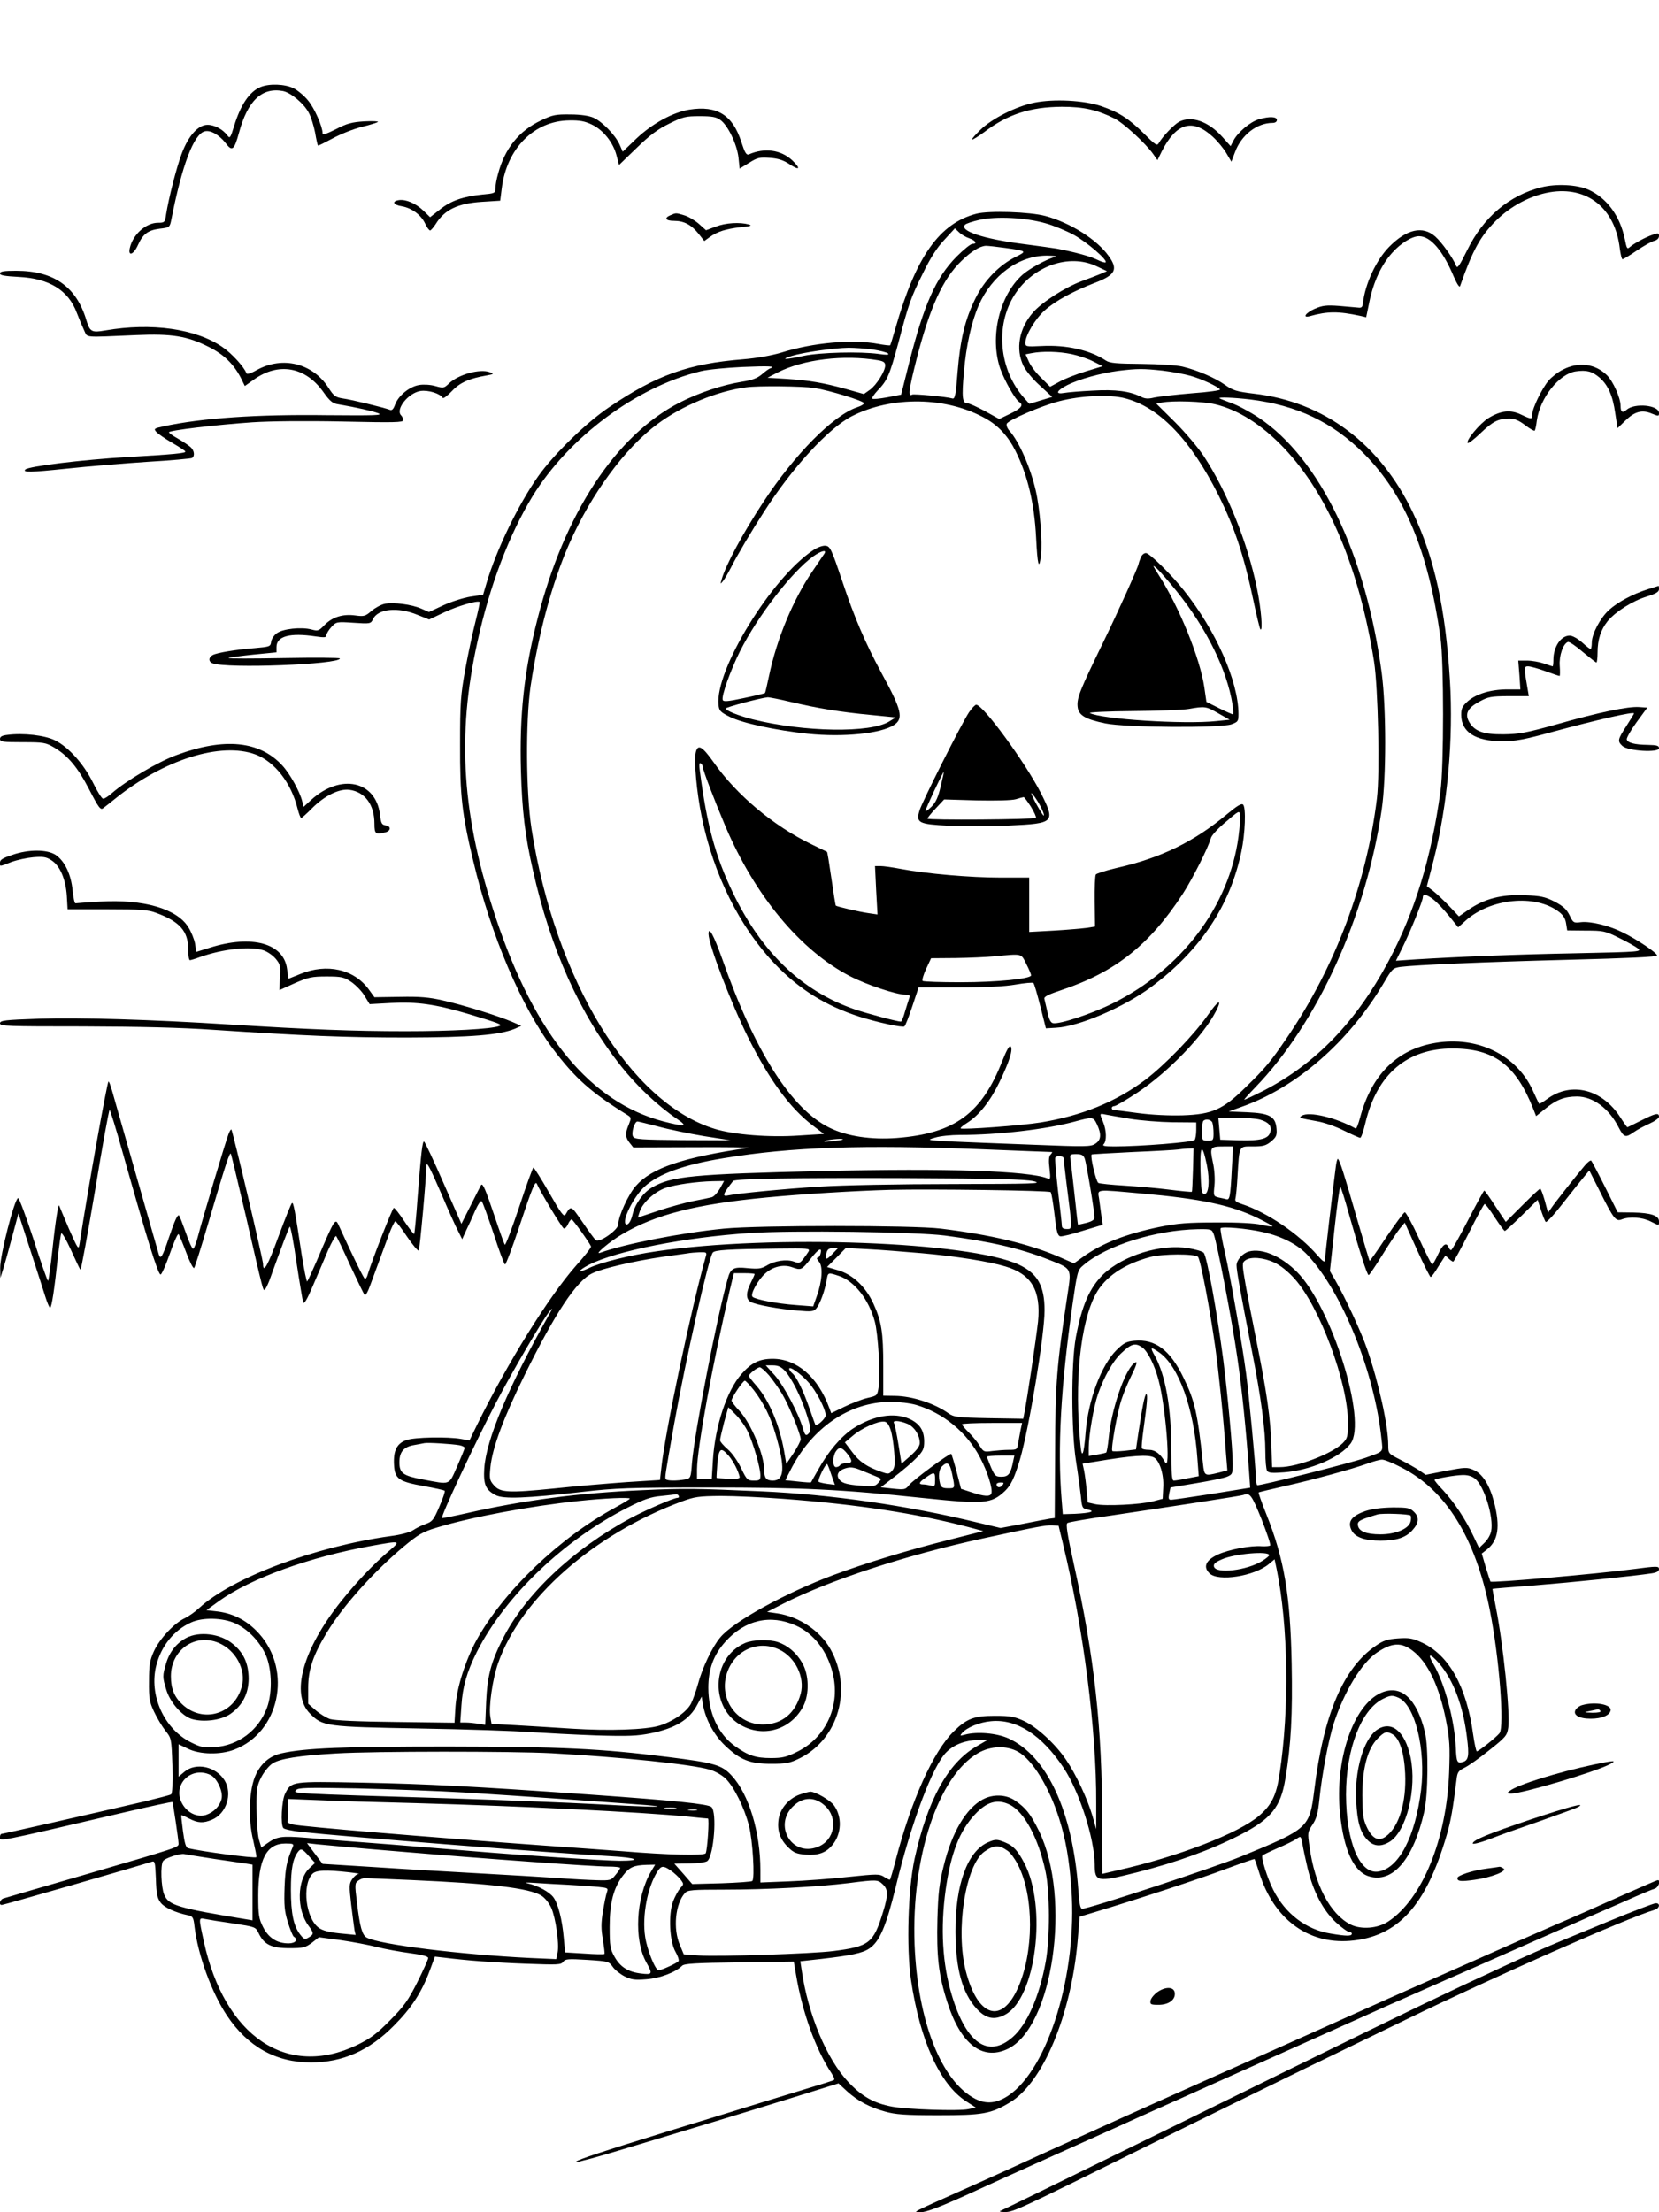 <?xml version="1.0" standalone="no"?>
<!DOCTYPE svg PUBLIC "-//W3C//DTD SVG 20010904//EN"
 "http://www.w3.org/TR/2001/REC-SVG-20010904/DTD/svg10.dtd">
<svg version="1.0" xmlns="http://www.w3.org/2000/svg"
 width="864pt" height="1152pt" viewBox="0 0 864 1152"
 preserveAspectRatio="xMidYMid meet">

<g transform="translate(0,1152) scale(0.1,-0.1)"
fill="#000000" stroke="none">
<path d="M1355 11066 c-57 -25 -102 -92 -136 -203 -19 -62 -22 -66 -35 -48
-23 31 -67 55 -103 55 -49 0 -100 -57 -135 -151 -27 -72 -67 -229 -81 -316 -6
-41 -8 -43 -42 -43 -63 0 -131 -61 -147 -132 -10 -45 20 -34 42 15 26 58 52
78 113 86 52 6 53 7 61 46 56 286 117 446 174 461 30 8 75 -18 109 -61 34 -46
45 -37 70 55 45 166 119 236 228 216 42 -8 112 -67 136 -115 11 -20 25 -66 32
-101 6 -36 13 -66 15 -68 1 -2 35 15 76 37 40 22 108 49 151 60 43 10 82 23
85 26 4 4 -28 5 -71 3 -65 -4 -91 -11 -148 -41 -50 -25 -69 -31 -69 -21 0 35
-42 130 -75 170 -20 25 -54 53 -75 64 -46 23 -129 26 -175 6z"/>
<path d="M5385 10985 c-93 -19 -218 -82 -278 -140 -27 -26 -47 -49 -44 -51 3
-3 31 15 64 39 121 92 239 130 403 131 113 0 184 -16 274 -61 49 -25 164 -131
203 -187 l21 -30 22 45 c76 150 161 174 267 76 25 -23 56 -61 70 -85 l26 -44
19 50 c33 89 114 152 196 152 13 0 22 6 22 15 0 18 -38 20 -93 4 -44 -12 -111
-68 -133 -111 l-15 -29 -44 49 c-72 80 -160 111 -224 78 -27 -15 -86 -76 -106
-111 -9 -16 -18 -10 -75 47 -79 79 -132 113 -224 145 -91 31 -249 39 -351 18z"/>
<path d="M3590 10949 c-86 -14 -192 -72 -275 -150 l-72 -69 -17 39 c-23 49
-90 118 -135 138 -23 10 -66 17 -121 17 -76 1 -92 -2 -152 -31 -115 -54 -189
-146 -224 -278 -8 -27 -14 -62 -14 -76 0 -25 -3 -26 -68 -32 -99 -10 -164 -32
-221 -78 l-51 -40 -36 35 c-39 37 -90 59 -126 54 -39 -6 -30 -25 14 -32 52 -9
100 -44 122 -90 9 -20 21 -36 26 -36 4 0 17 15 29 33 46 75 115 108 241 116
l95 6 8 63 c25 208 168 353 352 355 54 1 81 -4 118 -22 59 -28 111 -94 128
-161 l13 -49 91 88 c68 66 110 98 170 127 72 36 86 39 159 39 65 0 86 -4 108
-20 39 -28 86 -126 94 -195 l6 -58 49 30 c43 27 55 30 108 26 43 -3 71 -12
101 -32 54 -36 63 -26 16 19 -59 55 -144 67 -226 31 -13 -5 -21 9 -39 64 -45
141 -126 192 -271 169z"/>
<path d="M8028 10545 c-168 -42 -303 -156 -387 -328 -40 -81 -51 -97 -57 -82
-16 40 -74 122 -109 153 -65 58 -149 39 -240 -53 -68 -69 -126 -194 -137 -295
-2 -19 -8 -24 -23 -22 -11 1 -56 5 -101 9 -68 5 -87 2 -127 -15 -48 -21 -67
-50 -24 -38 89 25 147 26 262 1 l30 -7 17 82 c21 102 62 191 118 253 44 50
104 87 140 87 60 0 124 -74 181 -210 17 -39 30 -59 33 -50 65 186 105 259 186
340 77 77 181 132 281 149 196 33 341 -84 365 -294 4 -30 10 -55 14 -55 4 0
38 20 74 45 37 25 78 48 92 51 14 4 24 13 24 25 0 16 -4 17 -32 7 -40 -14 -97
-45 -119 -64 -15 -13 -17 -9 -27 41 -25 121 -94 215 -191 258 -59 26 -167 31
-243 12z"/>
<path d="M5085 10407 c-192 -50 -314 -222 -420 -591 -14 -50 -27 -91 -29 -94
-2 -2 -30 1 -62 7 -133 25 -339 7 -504 -45 -54 -16 -128 -29 -200 -35 -284
-23 -448 -81 -694 -247 -120 -80 -290 -245 -373 -362 -103 -146 -218 -383
-269 -556 l-18 -61 -66 -10 c-36 -6 -100 -26 -141 -45 l-75 -35 -41 18 c-51
22 -141 33 -188 25 -20 -4 -51 -21 -70 -37 -32 -28 -39 -30 -84 -24 -65 9
-120 -8 -160 -49 -31 -32 -35 -33 -69 -24 -52 14 -150 4 -181 -20 -14 -10 -27
-30 -29 -44 -3 -25 -7 -26 -85 -33 -101 -8 -196 -24 -219 -36 -23 -12 -23 -35
-1 -43 74 -29 663 -6 663 25 0 4 -132 5 -292 2 -161 -3 -291 -3 -288 0 3 3 60
11 128 18 l122 12 0 28 c0 56 70 75 203 55 47 -7 57 -6 57 6 0 8 12 28 26 43
25 27 27 28 115 22 87 -6 90 -5 101 18 25 55 129 66 233 23 l60 -24 80 38 c68
32 173 63 183 53 2 -1 -8 -48 -22 -103 -14 -54 -38 -166 -53 -248 -24 -134
-27 -173 -27 -389 -1 -268 10 -365 69 -610 92 -387 250 -757 414 -976 117
-155 199 -228 388 -345 21 -13 21 -16 8 -49 -20 -46 -19 -68 4 -96 l19 -24
314 1 c172 1 302 -1 288 -3 -344 -50 -506 -105 -588 -198 -40 -45 -92 -159
-92 -201 0 -28 -99 -98 -117 -82 -7 5 -38 48 -70 95 -60 87 -59 87 -88 38 -8
-14 -24 7 -85 114 -41 72 -78 130 -82 131 -3 0 -37 -92 -74 -205 -38 -113 -71
-201 -75 -197 -3 4 -27 70 -53 148 -48 142 -61 172 -70 164 -2 -3 -26 -50 -53
-104 l-50 -99 -93 212 c-51 117 -97 214 -101 216 -9 6 -16 -58 -34 -289 -7
-103 -16 -190 -18 -192 -2 -2 -25 27 -51 66 -25 38 -50 70 -55 70 -7 0 -115
-276 -136 -347 -3 -13 -10 -23 -14 -23 -6 0 -63 117 -136 277 -19 42 -20 41
-115 -182 -24 -55 -46 -103 -50 -108 -3 -4 -16 59 -29 140 -35 233 -43 273
-50 268 -5 -2 -36 -81 -71 -175 -55 -151 -80 -194 -80 -142 0 22 -158 693
-165 700 -2 3 -9 -8 -15 -24 -15 -38 -138 -450 -159 -532 -9 -35 -20 -64 -25
-65 -5 -1 -22 36 -38 83 -17 47 -32 87 -35 90 -8 8 -22 -23 -54 -117 -32 -96
-43 -115 -52 -85 -50 175 -232 811 -243 851 -8 29 -17 51 -19 49 -8 -8 -106
-554 -151 -847 -5 -31 -8 -26 -55 80 -27 63 -49 116 -50 119 -4 22 -20 -76
-35 -219 -10 -94 -21 -171 -24 -171 -3 0 -38 98 -76 218 -39 119 -75 215 -80
213 -20 -8 -94 -298 -93 -364 l1 -52 14 45 c8 25 29 100 47 168 l33 123 61
-188 c34 -103 69 -214 79 -245 10 -32 21 -58 25 -58 8 0 23 100 40 260 7 63
15 120 18 127 3 7 26 -32 50 -85 24 -53 46 -100 50 -104 3 -4 37 182 76 412
38 231 72 420 76 420 3 0 34 -100 68 -222 125 -443 182 -630 197 -635 5 -2 27
47 48 107 21 61 42 108 46 103 4 -4 22 -48 40 -96 18 -48 36 -84 41 -80 4 4
35 103 69 218 99 335 117 391 123 375 3 -8 38 -154 78 -325 92 -400 89 -386
98 -381 4 3 15 25 24 48 68 189 101 274 106 280 4 4 20 -79 35 -185 16 -105
32 -200 35 -209 4 -12 20 14 50 85 24 56 60 139 79 185 20 45 39 79 43 75 4
-5 37 -73 73 -153 37 -79 70 -148 75 -153 5 -5 17 16 29 50 22 60 55 150 98
266 14 37 29 67 33 67 4 0 32 -36 61 -80 30 -44 57 -76 61 -72 5 6 40 385 39
437 0 33 15 5 80 -145 34 -80 72 -165 85 -189 l22 -44 20 44 c12 24 33 71 47
103 16 35 30 56 35 50 5 -5 32 -80 61 -166 28 -87 55 -160 60 -163 4 -2 38 87
75 199 67 202 83 240 91 221 17 -40 131 -229 140 -232 6 -2 16 8 22 22 6 14
15 25 19 25 7 -1 93 -121 101 -141 2 -5 -33 -50 -79 -101 -143 -163 -356 -505
-516 -831 l-38 -78 -45 8 c-69 12 -241 9 -283 -6 -50 -17 -69 -55 -65 -128 4
-74 23 -88 156 -112 57 -10 105 -21 108 -24 3 -3 -9 -40 -28 -83 -30 -70 -37
-78 -71 -90 -21 -7 -50 -22 -65 -32 -16 -11 -63 -24 -117 -31 -396 -55 -827
-217 -998 -375 -20 -19 -54 -43 -75 -53 -55 -26 -130 -106 -160 -171 -22 -49
-26 -71 -26 -157 -1 -88 2 -107 26 -158 15 -32 42 -77 59 -99 32 -40 32 -40
37 -183 2 -93 0 -145 -7 -149 -5 -4 -68 -20 -138 -37 -296 -69 -738 -169 -745
-169 -4 0 -8 -7 -8 -15 0 -25 -37 -33 660 130 129 30 236 53 238 51 3 -4 31
-191 32 -216 0 -20 7 -18 -480 -160 -228 -66 -423 -123 -432 -126 -18 -5 -26
-34 -9 -34 10 0 680 193 778 224 20 7 21 4 25 -88 2 -77 7 -100 24 -123 19
-26 77 -53 145 -67 23 -5 27 -12 32 -58 18 -150 89 -344 169 -464 109 -163
255 -244 438 -244 164 0 302 61 430 190 93 93 146 175 188 288 l27 73 45 -5
c118 -15 261 -26 428 -32 165 -6 184 -6 195 10 11 15 26 16 125 10 109 -7 113
-8 133 -36 11 -16 39 -38 62 -50 35 -17 53 -20 113 -15 70 5 152 36 186 70 11
12 70 15 298 18 l284 4 12 -70 c33 -196 102 -387 185 -512 16 -26 18 -34 7
-37 -7 -3 -65 -21 -128 -40 -63 -19 -173 -53 -245 -75 -71 -22 -285 -88 -475
-146 -360 -111 -479 -151 -489 -161 -3 -4 3 -4 14 -1 11 3 40 11 65 17 41 11
121 34 635 190 94 28 278 85 411 126 l241 75 43 -40 c56 -51 119 -85 200 -107
53 -15 103 -19 275 -19 234 0 275 7 375 67 171 103 317 451 352 837 l11 130
86 26 c212 64 539 171 674 222 81 30 149 54 151 52 1 -2 13 -35 25 -74 75
-237 251 -369 471 -352 249 20 397 181 505 553 21 71 32 136 51 290 4 35 10
43 40 58 20 9 78 50 129 91 87 69 94 77 100 119 11 72 -27 439 -65 628 -10 51
-18 94 -17 94 1 1 99 9 217 18 198 16 523 49 613 63 26 4 37 11 37 22 0 16 -9
16 -132 0 -199 -26 -737 -73 -746 -65 -1 2 -12 35 -24 74 l-21 72 27 21 c59
47 70 119 37 247 -24 91 -61 149 -108 168 -32 14 -45 13 -141 -5 l-107 -21
-35 24 c-20 13 -64 38 -98 55 -61 31 -62 32 -62 74 0 103 -50 329 -111 504
-30 87 -112 264 -165 356 l-28 48 24 220 c13 120 27 219 30 219 3 0 23 -62 44
-138 58 -205 96 -322 104 -322 4 1 36 48 72 106 36 58 76 119 90 136 l26 31
64 -142 c35 -77 67 -141 71 -141 4 0 22 24 39 53 18 28 34 54 36 56 2 2 10 -4
19 -13 9 -9 20 -16 23 -16 4 0 41 68 82 150 41 83 78 150 82 150 5 0 28 -31
53 -70 25 -38 48 -70 52 -70 4 0 44 37 89 81 l82 81 17 -53 c10 -30 21 -58 25
-62 4 -5 44 38 88 95 44 56 94 119 110 138 l29 35 53 -105 c74 -148 85 -162
116 -150 41 16 107 11 149 -10 48 -24 45 -24 45 0 0 30 -42 44 -135 46 l-80 1
-66 132 c-36 72 -69 134 -72 137 -3 4 -19 -8 -34 -26 -48 -57 -157 -195 -174
-221 l-17 -24 -17 63 c-10 34 -20 62 -24 62 -3 0 -45 -39 -92 -86 l-87 -87
-54 81 c-29 45 -55 82 -58 82 -3 0 -41 -70 -85 -155 -44 -85 -83 -155 -88
-155 -4 0 -10 7 -13 15 -11 28 -31 15 -54 -36 -13 -28 -27 -52 -30 -54 -4 -2
-35 59 -70 136 -35 77 -69 138 -74 136 -6 -1 -49 -60 -96 -129 -46 -70 -86
-126 -87 -124 -2 1 -32 103 -68 227 -65 226 -87 294 -97 304 -3 3 -9 -18 -12
-47 -14 -104 -56 -463 -56 -481 0 -13 -11 -6 -38 25 -97 112 -263 225 -395
268 -28 9 -37 16 -33 28 3 10 8 62 11 117 10 163 6 155 80 155 54 0 68 4 95
26 27 23 31 32 28 67 -5 63 -36 80 -153 85 l-96 4 64 23 c287 100 562 339 744
647 43 73 47 77 87 83 81 10 420 25 874 37 314 8 462 15 462 22 0 14 -106 85
-178 120 -71 36 -167 59 -217 54 -40 -5 -42 -4 -61 36 -16 32 -33 47 -78 71
-50 25 -72 30 -157 33 -118 5 -207 -18 -289 -74 l-52 -36 -51 54 c-29 30 -66
65 -84 79 l-32 24 35 135 c73 287 104 632 85 939 -23 374 -81 637 -192 870
-171 360 -463 579 -829 621 -91 11 -109 17 -149 45 -52 37 -144 77 -223 96
-30 7 -122 13 -213 14 -130 1 -165 4 -185 17 -83 55 -206 83 -336 76 -80 -4
-84 -3 -84 17 0 38 51 124 100 168 56 50 149 101 267 146 103 40 117 69 66
139 -61 85 -199 172 -328 207 -81 22 -295 29 -360 12z m361 -50 c43 -12 110
-40 148 -61 68 -38 175 -130 164 -142 -3 -3 -23 3 -45 14 -34 17 -118 40 -208
57 -16 3 -98 14 -181 25 -202 26 -330 68 -298 100 6 6 39 17 75 25 88 20 241
12 345 -18z m-398 -78 c34 -12 43 -29 16 -29 -9 0 -46 -30 -83 -67 -108 -110
-170 -250 -249 -563 l-39 -155 -72 -14 c-39 -7 -75 -11 -78 -7 -4 3 9 23 29
44 50 52 61 79 107 248 54 205 64 233 128 362 38 78 72 132 111 173 l55 60 21
-20 c12 -12 36 -26 54 -32z m187 -50 c113 -16 114 -17 56 -46 -87 -43 -165
-123 -211 -217 -54 -109 -79 -212 -93 -383 -9 -121 -14 -142 -27 -138 -29 9
-201 25 -210 20 -22 -14 -17 26 24 187 69 269 137 417 233 509 52 51 97 78
128 79 11 0 56 -5 100 -11z m255 -48 c-45 -14 -129 -60 -164 -91 -121 -107
-173 -325 -117 -489 22 -62 78 -162 100 -175 23 -15 9 -33 -47 -60 l-58 -28
-74 41 c-41 22 -83 41 -92 41 -26 0 -30 30 -18 162 11 136 40 264 77 348 70
158 210 260 358 259 43 -1 53 -3 35 -8z m220 -47 l55 -26 -30 -13 c-16 -7 -63
-25 -104 -40 -85 -32 -205 -109 -251 -162 -73 -83 -92 -191 -50 -278 12 -25
50 -71 86 -103 l64 -59 -60 -18 -59 -18 -26 29 c-132 147 -154 378 -51 539 97
151 284 216 426 149z m-1165 -434 c38 -6 74 -15 80 -21 7 -8 -8 -8 -50 -2 -97
13 -302 8 -389 -10 -96 -21 -128 -21 -61 0 59 18 218 41 295 42 30 0 86 -4
125 -9z m1036 -24 c37 -8 88 -25 114 -39 l48 -24 -89 -27 c-49 -15 -111 -39
-137 -54 l-48 -26 -45 45 c-26 24 -55 62 -65 84 l-18 40 32 6 c57 11 141 9
208 -5z m-1008 -32 c28 -5 37 -11 37 -27 0 -30 -46 -103 -80 -127 l-31 -22
-92 26 c-120 33 -190 45 -311 53 l-99 6 54 28 c135 68 343 93 522 63z m-561
-42 c-8 -2 -28 -17 -45 -32 -24 -20 -51 -30 -104 -38 -104 -17 -225 -58 -323
-108 -334 -171 -602 -580 -741 -1128 -70 -273 -94 -501 -86 -790 6 -208 21
-336 62 -516 93 -415 245 -752 461 -1024 81 -102 190 -205 289 -272 60 -41 45
-43 -69 -14 -381 100 -669 449 -872 1055 -178 534 -207 952 -97 1445 64 292
164 554 286 755 189 308 542 571 877 652 36 9 133 18 215 22 143 6 177 4 147
-7z m2043 -12 c49 -6 114 -18 145 -27 58 -16 145 -57 154 -71 3 -5 -63 -14
-147 -20 -84 -7 -171 -17 -195 -22 -32 -8 -49 -7 -70 4 -58 29 -132 39 -251
32 -64 -3 -131 -9 -148 -12 -50 -9 -41 12 16 41 62 31 174 62 266 74 98 12
128 12 230 1z m-1815 -90 c81 -13 260 -68 260 -80 0 -4 -15 -14 -34 -20 -125
-41 -327 -245 -491 -495 -107 -163 -194 -325 -216 -400 -8 -28 -8 -29 7 -10 9
11 27 43 41 70 30 60 109 193 172 290 147 230 335 434 456 497 210 108 498
103 701 -13 65 -37 115 -92 152 -166 64 -127 99 -275 108 -453 7 -142 15 -173
25 -95 9 70 -5 247 -27 341 -28 121 -87 255 -137 311 -11 12 -17 28 -14 36 7
19 178 93 274 118 112 29 261 36 342 15 178 -46 340 -213 486 -503 86 -173
133 -314 184 -556 16 -76 32 -141 35 -144 14 -15 4 112 -19 219 -49 236 -154
497 -276 683 -29 44 -96 123 -149 176 l-98 97 30 6 c56 11 212 6 276 -9 121
-29 243 -106 359 -228 230 -243 391 -622 469 -1112 21 -135 31 -580 15 -712
-54 -444 -217 -877 -468 -1246 -86 -126 -110 -156 -218 -261 -115 -113 -172
-139 -325 -144 -71 -2 -161 2 -235 12 -65 9 -123 16 -127 16 -4 0 -8 5 -8 10
0 6 6 10 13 10 8 0 61 31 120 70 161 107 343 295 409 423 36 70 13 60 -41 -18
-72 -103 -225 -262 -329 -340 -153 -114 -328 -185 -542 -220 -98 -16 -410 -39
-417 -31 -3 3 13 16 34 29 62 39 121 114 168 212 53 109 72 172 58 186 -6 6
-20 -18 -42 -73 -108 -277 -248 -380 -551 -404 -133 -10 -260 9 -349 53 -200
97 -391 398 -561 883 -43 120 -70 170 -70 126 0 -54 117 -359 205 -536 111
-223 219 -371 338 -461 l58 -44 -128 -8 c-155 -11 -341 4 -439 34 -441 134
-833 776 -956 1564 -29 187 -31 558 -5 740 42 279 112 539 201 742 115 261
291 500 460 625 129 96 310 171 461 191 64 9 293 6 355 -3z m2270 -60 c245
-30 431 -119 594 -283 213 -215 334 -506 398 -957 18 -128 18 -670 0 -800 -48
-349 -133 -627 -272 -888 -168 -314 -379 -532 -648 -671 -56 -28 -102 -50
-102 -47 0 2 25 30 57 63 324 335 578 891 659 1448 24 163 24 527 0 710 -83
620 -323 1119 -642 1331 -45 30 -109 64 -141 75 -32 12 -60 23 -62 25 -8 7 73
4 159 -6z m955 -2604 c18 -14 54 -52 81 -85 l48 -60 38 34 c129 117 363 140
485 48 23 -17 35 -35 39 -61 l6 -37 96 -1 c91 0 102 -2 172 -37 41 -20 86 -45
99 -55 23 -18 17 -19 -315 -26 -320 -6 -611 -18 -842 -32 l-102 -7 34 69 c42
85 106 243 106 261 0 20 20 16 55 -11z m-1580 -1142 c55 -9 155 -17 222 -18
l123 -1 0 -40 c0 -22 -4 -45 -8 -51 -7 -12 -285 -34 -418 -34 -53 0 -65 3 -56
12 16 16 15 71 -3 115 -19 46 -20 46 13 39 15 -3 72 -13 127 -22z m-172 -29
c24 -51 22 -82 -9 -101 -23 -16 -50 -16 -327 -5 -166 6 -358 14 -427 17 -124
7 -125 7 -80 20 25 8 83 14 131 14 198 0 446 29 594 69 96 26 99 26 118 -14z
m848 25 c46 -13 63 -33 55 -64 -9 -36 -50 -47 -162 -44 l-99 3 -5 58 -5 57 90
0 c49 0 106 -5 126 -10z m-247 -16 c3 -9 6 -33 6 -55 0 -37 -2 -39 -30 -39
-29 0 -30 1 -30 48 0 27 3 52 7 55 12 13 41 7 47 -9z m-2887 -20 c54 -15 161
-37 238 -50 l140 -22 -249 1 c-218 2 -250 4 -259 18 -11 17 7 79 23 79 5 0 52
-12 107 -26z m962 -68 c-2 -2 -29 -6 -59 -9 -36 -4 -46 -3 -30 3 25 8 97 13
89 6z m731 -51 c195 -8 357 -14 359 -14 2 -1 -2 -8 -9 -15 -8 -10 -9 -33 -4
-72 6 -53 5 -57 -12 -50 -101 39 -523 53 -1164 38 -686 -16 -793 -27 -895 -86
-46 -27 -88 -86 -101 -141 -8 -35 -23 -57 -34 -50 -24 15 39 142 96 195 73 67
205 115 414 149 349 58 722 71 1350 46z m1295 -107 c-7 -139 -11 -158 -28
-153 -7 2 -25 6 -40 9 -27 7 -28 7 -22 64 3 34 0 83 -9 122 -16 76 -13 80 57
80 l49 0 -7 -122z m-202 0 c-2 -61 -4 -113 -6 -114 -2 -2 -55 3 -118 11 -63 8
-168 17 -234 21 -66 4 -127 10 -135 14 -12 7 -43 138 -35 148 1 2 99 7 216 13
118 5 223 11 234 13 11 2 34 4 51 5 l30 1 -3 -112z m72 27 c17 -83 10 -157
-14 -153 -13 3 -16 22 -19 123 -3 134 9 145 33 30z m-636 32 c9 -24 51 -275
51 -306 0 -13 -12 -21 -42 -29 -23 -6 -43 -10 -44 -9 -1 1 -9 72 -18 157 -9
85 -19 167 -21 183 -4 25 -2 27 30 27 28 0 37 -5 44 -23z m-109 0 c0 -7 6 -64
14 -127 32 -249 31 -240 2 -240 -18 0 -26 5 -26 18 0 9 -9 91 -20 181 -10 91
-17 168 -14 173 8 13 44 9 44 -5z m-157 -118 c51 -13 4 -14 -430 -15 -268 0
-573 -6 -677 -13 -184 -11 -439 -36 -483 -46 -34 -8 -29 7 25 75 9 12 311 17
887 15 481 -2 633 -6 678 -16z m-1634 -39 c-13 -22 -32 -43 -44 -45 -11 -3
-55 -12 -97 -20 -43 -9 -124 -31 -180 -50 -57 -19 -104 -35 -105 -35 -1 0 3
14 9 32 16 47 79 103 134 122 55 18 161 33 247 35 l58 1 -22 -40z m1723 -18
c4 -4 13 -57 20 -117 10 -88 16 -110 30 -113 9 -2 62 11 118 29 l103 31 -7 47
c-3 25 -9 65 -12 89 -8 51 -24 49 220 27 309 -27 468 -61 604 -127 45 -22 81
-42 79 -44 -2 -3 -28 1 -58 8 -34 8 -122 13 -234 12 -147 0 -201 -4 -295 -23
-175 -36 -303 -86 -401 -157 l-46 -33 -82 36 c-155 66 -351 113 -611 145 -146
18 -947 18 -1130 0 -224 -22 -518 -80 -645 -126 -33 -12 52 60 114 96 173 103
385 157 751 192 185 18 465 35 645 40 212 5 828 -3 837 -12z m1105 -208 c99
-22 182 -65 233 -120 182 -196 349 -611 385 -960 7 -68 15 -60 -85 -96 -77
-27 -553 -147 -562 -142 -5 3 -8 24 -8 47 0 49 -35 416 -50 532 -22 166 -82
505 -109 625 -16 69 -27 129 -24 134 7 10 138 -1 220 -20z m-256 -11 c18 -47
97 -458 123 -643 24 -162 46 -381 61 -591 l6 -86 -198 -32 c-109 -17 -205 -31
-214 -31 -13 0 -15 6 -10 32 l7 32 131 22 c73 12 146 27 163 34 28 12 30 15
30 69 0 77 -26 355 -49 538 -33 252 -85 539 -102 559 -5 7 -42 18 -80 24 -141
24 -339 -37 -443 -136 -71 -69 -112 -162 -143 -328 -25 -134 -24 -491 1 -646
10 -63 21 -144 25 -180 6 -62 7 -65 36 -71 43 -9 14 -18 -65 -22 l-65 -2 -6
75 c-22 268 -5 585 57 1020 25 172 26 176 57 202 118 102 377 183 595 187 70
1 73 0 83 -26z m-1401 -7 c237 -31 392 -67 535 -123 130 -51 126 -44 104 -188
-56 -369 -63 -457 -64 -815 l-2 -345 -24 -3 c-13 -2 -77 -14 -141 -27 l-117
-22 -118 28 c-365 89 -766 147 -1128 163 -332 15 -407 16 -620 6 -327 -14
-617 -52 -911 -119 -71 -16 -130 -28 -132 -26 -8 7 169 386 281 600 82 157
243 433 278 475 19 23 19 22 -1 -15 -213 -378 -328 -651 -338 -802 -5 -83 7
-112 60 -139 40 -21 162 -16 448 17 175 20 243 23 660 23 485 0 685 -9 1120
-55 317 -33 353 -30 424 37 31 30 49 68 78 164 48 166 128 648 128 776 0 128
-36 192 -133 238 -256 120 -1282 159 -1887 70 -140 -20 -294 -59 -352 -87 -27
-13 -48 -20 -48 -16 0 5 21 19 48 33 144 73 500 143 837 165 220 15 866 6
1015 -13z m-709 -83 c-6 -10 -19 -28 -29 -41 -16 -20 -21 -22 -47 -12 -38 14
-101 5 -143 -21 -28 -16 -43 -18 -97 -13 -75 8 -90 0 -105 -55 -57 -202 -172
-797 -186 -957 -6 -81 -7 -82 -36 -88 -42 -8 -96 -8 -101 2 -5 8 -3 22 44 287
60 335 179 863 201 892 11 14 80 18 336 21 162 2 172 1 163 -15z m62 -13 c-3
-11 -10 -20 -16 -20 -5 0 -2 -9 8 -20 22 -24 17 -103 -12 -182 l-18 -51 -90 7
c-98 7 -212 29 -226 43 -13 13 28 88 67 122 40 36 95 48 139 32 47 -17 50 -15
96 43 43 55 62 64 52 26z m62 0 c-32 -34 -40 -32 -31 5 5 19 13 25 33 25 l27
0 -29 -30z m465 4 c174 -15 351 -43 436 -69 136 -40 186 -125 170 -288 -10
-89 -56 -400 -72 -479 l-5 -26 -180 3 c-163 3 -182 6 -209 25 -73 52 -189 90
-279 91 l-61 1 0 153 c0 178 -9 234 -52 328 -41 88 -108 151 -186 173 l-55 16
49 49 49 50 115 -6 c63 -3 189 -13 280 -21z m-1124 -16 c-78 -279 -213 -919
-232 -1104 l-7 -61 -174 -11 c-96 -7 -265 -21 -376 -33 -239 -24 -282 -22
-315 17 -22 25 -24 34 -18 93 10 101 68 257 176 476 160 326 272 495 354 534
52 26 223 65 366 86 58 8 116 16 130 18 14 3 42 5 64 6 35 1 38 -1 32 -21z
m2563 -3 c13 -13 62 -271 90 -470 18 -130 41 -349 56 -556 l7 -86 -46 -12
c-73 -18 -74 -17 -81 47 -28 264 -42 326 -102 449 -69 143 -147 201 -255 191
-42 -4 -56 -12 -93 -48 -79 -78 -147 -258 -161 -427 -9 -119 -20 -145 -27 -68
-33 324 -1 638 80 787 48 88 145 155 283 192 62 17 232 18 249 1z m-2309 -90
c0 -3 -9 -23 -20 -45 -26 -51 -26 -86 0 -100 28 -15 147 -37 245 -45 71 -6 82
-5 96 11 19 22 45 93 54 147 7 42 6 42 66 22 80 -28 153 -121 185 -237 17 -63
30 -275 20 -340 -7 -46 -7 -46 -59 -58 -29 -7 -83 -28 -120 -46 l-68 -33 -10
27 c-59 161 -169 256 -295 256 -69 0 -112 -21 -163 -80 -76 -86 -137 -271
-148 -446 l-6 -98 -39 0 -38 0 0 48 c1 112 79 540 171 935 l21 87 54 0 c30 0
54 -2 54 -5z m2018 -381 c29 -20 66 -94 86 -172 37 -139 64 -480 34 -427 -24
44 -52 65 -84 65 -18 0 -35 3 -37 8 -3 4 1 48 8 97 19 136 23 185 15 185 -8 0
-21 -66 -42 -206 l-12 -82 -59 -7 c-32 -3 -61 -4 -64 -1 -9 8 26 204 48 269
11 34 34 89 50 121 33 67 36 85 13 65 -48 -40 -117 -243 -130 -387 -4 -40 -10
-74 -13 -76 -3 -2 -25 -7 -48 -11 l-43 -7 0 44 c0 63 26 214 48 278 31 89 78
172 119 211 54 52 75 58 111 33z m88 -26 c102 -70 182 -291 200 -554 l7 -91
-58 -11 c-32 -7 -64 -12 -72 -12 -10 0 -13 34 -13 163 0 216 -30 384 -85 485
-27 48 -24 51 21 20z m-1947 -98 c34 -37 82 -133 110 -219 25 -75 26 -95 8
-110 -11 -9 -16 -2 -26 32 -23 79 -100 223 -146 275 l-47 52 37 0 c27 0 43 -7
64 -30z m-84 -22 c20 -24 51 -68 69 -98 35 -59 96 -209 96 -235 0 -8 -17 -41
-37 -72 l-38 -56 -11 64 c-24 138 -78 266 -144 342 -22 25 -40 48 -40 52 0 10
43 44 57 45 6 0 28 -19 48 -42z m205 -36 c41 -45 90 -140 90 -172 0 -17 -46
-59 -54 -49 -1 2 -15 40 -30 84 -33 94 -68 166 -90 184 -9 8 -16 18 -16 23 0
17 61 -26 100 -70z m-282 -44 c51 -68 84 -135 110 -223 52 -176 48 -245 -13
-245 -34 0 -45 13 -45 54 0 79 -68 243 -129 309 -23 24 -41 48 -41 54 0 15 59
103 69 103 5 0 27 -24 49 -52z m843 -74 c142 -42 264 -142 333 -274 39 -74 67
-163 59 -187 -6 -18 -38 -16 -103 6 l-55 18 -23 89 c-13 49 -26 91 -28 93 -6
6 -201 -137 -220 -163 -18 -23 -23 -24 -83 -18 l-64 7 74 57 c41 31 92 75 113
97 34 35 39 47 39 85 0 57 -23 92 -76 117 -81 36 -189 18 -293 -49 -64 -42
-131 -121 -184 -217 -19 -33 -35 -62 -36 -64 -2 -2 -32 0 -68 4 l-66 7 26 51
c112 222 306 355 520 357 46 0 104 -7 135 -16z m-876 -140 c28 -60 65 -187 65
-226 0 -25 -3 -28 -34 -28 -33 0 -37 4 -66 64 -18 38 -47 79 -70 99 -22 19
-40 40 -40 47 0 8 10 49 21 93 l22 79 39 -39 c21 -21 50 -61 63 -89z m743 11
c8 -22 16 -75 19 -118 5 -64 3 -80 -11 -96 -16 -18 -21 -18 -55 -6 -76 26
-117 54 -153 104 l-38 50 42 35 c44 38 130 77 163 73 14 -1 24 -15 33 -42z
m87 31 c36 -15 65 -59 65 -100 0 -17 -15 -37 -47 -66 l-48 -42 -16 100 c-9 55
-19 105 -23 111 -10 16 27 14 69 -3z m591 -28 c-4 -18 -9 -50 -13 -70 -5 -37
-7 -38 -48 -38 -23 0 -62 -3 -87 -6 -43 -6 -46 -5 -66 27 -11 19 -37 50 -56
69 -19 19 -36 38 -36 43 0 4 70 7 156 7 l157 0 -7 -32z m-2923 -84 c15 -3 27
-9 27 -14 0 -4 -18 -48 -39 -96 -45 -101 -32 -96 -180 -68 -102 19 -121 33
-121 89 0 55 23 81 77 90 21 4 45 8 53 10 17 4 142 -4 183 -11z m2021 -46 c28
-36 26 -48 -9 -48 -13 0 -27 -4 -30 -10 -3 -5 -13 -10 -21 -10 -18 0 -19 52
-2 80 18 28 33 25 62 -12z m-618 -10 c25 -30 48 -76 56 -108 2 -10 -12 -12
-57 -11 -33 2 -61 4 -63 5 -1 2 1 35 4 75 8 81 18 88 60 39z m1481 -25 c-13
-68 -25 -83 -61 -83 -31 0 -35 4 -55 49 -11 27 -21 52 -21 55 0 3 32 6 71 6
l72 0 -6 -27z m733 17 c29 -16 52 -88 48 -155 l-3 -60 -50 -13 c-64 -17 -248
-26 -300 -15 l-40 9 -6 64 c-3 36 -9 81 -13 101 l-8 37 69 11 c189 32 273 37
303 21z m1289 -52 c232 -118 385 -366 460 -743 49 -246 77 -608 50 -641 -18
-22 -108 -94 -118 -94 -3 0 -12 39 -19 88 -34 250 -126 414 -268 479 -48 22
-66 25 -124 21 -55 -4 -76 -11 -116 -39 -168 -115 -271 -357 -319 -749 -25
-199 -29 -203 -380 -347 -141 -58 -795 -273 -829 -273 -10 0 -15 26 -20 98
-29 407 -162 697 -363 789 -61 28 -165 37 -227 20 -27 -7 -28 -7 -16 8 24 29
92 57 151 62 134 13 265 -72 379 -244 81 -123 160 -366 161 -501 1 -93 11 -95
221 -42 208 53 385 117 539 196 159 82 209 144 233 290 30 179 38 338 33 600
-7 359 -39 546 -132 779 -24 60 -42 111 -40 113 1 2 61 16 131 32 152 34 357
90 434 118 30 11 65 21 77 21 12 1 58 -18 102 -41z m-2969 -39 l18 -51 -40 5
c-22 3 -42 8 -45 11 -3 3 5 26 17 51 12 25 25 44 28 41 3 -3 13 -29 22 -57z
m629 4 c15 -75 16 -73 -23 -73 -26 0 -35 5 -40 23 -10 39 -7 75 10 91 28 28
41 18 53 -41z m-463 16 c27 -11 60 -25 73 -30 23 -10 23 -10 5 -31 -17 -19
-26 -20 -99 -14 -59 5 -85 12 -99 26 -22 22 -16 47 16 60 35 13 51 12 104 -11z
m374 -45 c0 -33 -2 -36 -22 -30 -13 3 -31 6 -40 6 -27 0 -22 12 15 37 43 30
47 29 47 -13z m2812 6 c47 -37 98 -200 84 -273 -3 -18 -19 -46 -35 -61 l-28
-27 -30 63 c-42 89 -99 174 -156 236 -28 29 -48 54 -46 56 8 7 105 24 145 25
27 1 50 -6 66 -19z m-2462 -35 c-12 -15 -30 -12 -30 6 0 5 10 9 21 9 18 0 19
-2 9 -15z m-1685 -55 c3 -5 0 -10 -7 -10 -19 0 -160 -61 -243 -105 -298 -160
-550 -397 -667 -630 -61 -120 -80 -194 -86 -324 l-5 -123 -36 6 c-20 3 -49 6
-65 6 l-29 0 6 88 c6 97 28 175 80 279 148 292 453 584 787 753 85 43 118 55
175 60 39 4 73 8 77 9 4 0 10 -3 13 -9z m3035 -121 c28 -72 49 -133 45 -137
-3 -3 -23 -5 -43 -4 -58 5 -172 -17 -229 -43 -63 -29 -79 -64 -44 -98 45 -45
235 -15 310 49 l29 24 11 -52 c60 -294 67 -725 15 -1065 -16 -110 -41 -162
-106 -218 -107 -92 -423 -214 -740 -285 l-77 -18 -1 277 c0 485 -40 850 -147
1334 -35 158 -43 211 -34 216 7 5 112 23 234 40 316 47 670 101 682 106 35 13
43 2 95 -126z m-2490 106 c387 -29 693 -76 963 -147 l78 -21 -173 -44 c-227
-57 -441 -123 -608 -185 -247 -92 -521 -242 -589 -325 -41 -48 -94 -159 -116
-243 -10 -36 -26 -81 -36 -101 -22 -43 -93 -93 -164 -115 -72 -22 -265 -28
-455 -16 -91 6 -222 14 -292 18 l-128 7 -6 35 c-10 52 11 198 40 281 118 337
497 671 956 842 68 25 88 28 205 29 72 0 218 -7 325 -15z m-800 1 c0 -3 -35
-24 -77 -47 -291 -158 -580 -435 -722 -691 -58 -107 -102 -246 -109 -346 l-5
-83 -306 4 c-199 2 -319 8 -342 15 -20 7 -53 27 -75 46 l-39 34 0 83 c0 95 26
171 98 289 85 140 243 315 399 446 77 64 99 77 172 99 179 55 491 113 741 139
131 14 265 20 265 12z m2256 -236 c106 -435 175 -973 173 -1350 l0 -135 -20
70 c-26 88 -85 215 -137 291 -55 82 -151 170 -219 202 -50 23 -71 27 -153 27
-108 0 -146 -15 -214 -82 -106 -105 -219 -355 -301 -668 -14 -55 -28 -101 -30
-103 -2 -2 -15 4 -30 14 -25 16 -35 16 -188 0 -89 -10 -228 -20 -309 -23
l-148 -6 0 64 c0 198 -60 396 -149 492 -51 56 -89 67 -328 97 -359 45 -559 54
-1153 55 -543 0 -743 -8 -863 -35 -60 -13 -105 -50 -133 -108 -37 -74 -44
-232 -15 -347 10 -44 18 -82 16 -86 -5 -8 -297 31 -356 47 -11 3 -18 27 -26
87 -6 45 -10 83 -9 84 1 2 20 -6 41 -17 46 -24 74 -25 119 -6 75 31 108 134
66 204 -45 73 -149 96 -209 46 l-31 -26 0 85 0 84 48 -23 c62 -31 169 -33 242
-5 235 89 303 409 130 603 -60 67 -131 105 -215 116 l-60 7 66 48 c167 119
471 229 793 287 155 28 156 28 89 -29 -78 -66 -166 -159 -247 -260 -200 -251
-264 -483 -161 -585 66 -66 81 -68 570 -77 242 -4 503 -13 580 -19 77 -5 230
-13 340 -17 167 -5 214 -3 284 11 129 26 203 72 243 150 l22 41 7 -43 c14 -77
58 -158 115 -212 79 -75 129 -95 239 -95 79 0 97 3 150 29 202 100 276 361
160 568 -53 95 -163 169 -275 186 l-55 8 82 42 c242 123 645 255 1043 341 286
62 325 69 359 68 l34 -2 23 -95z m1074 -59 c0 -3 -15 -16 -34 -28 -79 -51
-246 -71 -254 -30 -3 13 9 23 42 37 65 29 246 45 246 21z m-5384 -355 c62 -29
117 -84 152 -151 38 -73 43 -206 12 -289 -44 -117 -148 -195 -271 -204 -57 -4
-73 -1 -123 24 -141 69 -222 247 -182 402 26 101 92 183 181 223 60 28 166 25
231 -5z m2919 -11 c92 -41 162 -131 191 -245 43 -169 -32 -337 -184 -412 -56
-28 -78 -33 -137 -33 -79 0 -119 13 -187 62 -89 64 -139 174 -139 304 0 97 27
171 88 239 103 115 235 145 368 85z m3212 -131 c80 -61 139 -186 174 -364 19
-99 21 -136 16 -270 -13 -348 -140 -659 -317 -776 -55 -37 -142 -43 -196 -16
-106 54 -187 206 -214 405 -11 74 -10 77 16 116 21 32 28 60 35 128 14 135 47
309 75 398 55 168 146 317 226 370 78 52 126 54 185 9z m138 -66 c75 -88 125
-221 145 -386 12 -94 8 -118 -20 -127 -31 -10 -35 -1 -38 72 -6 142 -58 337
-117 438 -34 57 -18 58 30 3z m-2411 -433 c-149 -88 -253 -278 -321 -585 -34
-157 -43 -460 -19 -628 47 -318 150 -545 287 -634 l51 -33 -38 -8 c-49 -11
-320 -2 -399 13 -95 18 -156 53 -227 128 -113 120 -210 352 -243 583 l-7 46
109 12 c156 18 214 30 250 54 54 36 88 116 138 321 80 333 193 634 265 703 40
39 98 61 164 62 l50 1 -60 -35z m218 -27 c75 -42 162 -184 214 -348 34 -107
53 -214 64 -368 31 -437 -119 -930 -326 -1073 -62 -42 -116 -48 -174 -19 -178
91 -301 404 -317 805 -17 454 123 876 331 996 66 38 148 40 208 7z m-2427 -8
c361 -20 723 -57 820 -85 29 -8 64 -28 84 -47 44 -43 98 -152 122 -247 19 -76
31 -272 17 -286 -4 -4 -76 -9 -160 -12 l-153 -4 -46 53 -47 53 79 1 c46 1 84
6 93 13 34 29 51 256 21 281 -19 16 -184 33 -635 65 -609 43 -844 55 -1187 62
-367 7 -365 7 -398 -57 -18 -35 -25 -164 -9 -180 6 -6 48 -15 95 -20 209 -23
1336 -112 1606 -126 139 -7 173 -24 49 -24 -71 0 -542 31 -761 50 -60 5 -254
21 -430 35 -176 13 -375 29 -442 35 -129 10 -151 7 -204 -31 l-28 -20 -13 43
c-6 24 -12 95 -12 159 -1 104 2 120 25 165 14 27 40 59 57 70 38 26 141 42
332 53 205 12 910 12 1125 1z m-1781 -112 c35 -15 69 -87 60 -125 -9 -38 -40
-70 -81 -84 -47 -15 -101 12 -127 64 -47 96 50 190 148 145z m1321 -92 c274
-17 955 -64 995 -70 63 -8 -87 -4 -305 9 -132 7 -472 21 -755 30 -850 26 -823
25 -808 43 11 13 50 14 318 9 168 -4 418 -13 555 -21z m-240 -56 c538 -15
1161 -46 1409 -70 54 -6 101 -10 103 -10 8 0 -3 -166 -12 -181 -9 -13 -195 -9
-435 11 -69 5 -255 19 -415 30 -581 42 -1255 98 -1300 109 -16 4 -29 10 -27
14 1 4 2 32 2 63 l0 56 153 -6 c83 -4 319 -11 522 -16z m1343 -27 c-16 -2 -40
-2 -55 0 -16 2 -3 4 27 4 30 0 43 -2 28 -4z m110 -10 c-10 -2 -28 -2 -40 0
-13 2 -5 4 17 4 22 1 32 -1 23 -4z m3182 -302 c29 -121 81 -220 147 -281 30
-28 61 -50 69 -50 8 0 14 -4 14 -10 0 -13 -28 -13 -110 1 -127 20 -237 104
-299 228 -31 61 -65 170 -56 179 3 3 38 20 79 38 41 17 85 39 98 48 23 16 23
16 31 -26 4 -24 16 -81 27 -127z m-5285 112 c-32 -75 -39 -109 -43 -210 -3
-94 -1 -124 17 -182 12 -39 26 -73 31 -76 25 -15 9 -35 -27 -35 -60 0 -104 28
-133 85 -22 44 -25 61 -25 165 0 188 43 270 142 270 39 0 44 -2 38 -17z m535
-23 c472 -40 1030 -80 1108 -80 34 0 62 -3 62 -7 -1 -5 -11 -21 -25 -37 -22
-28 -27 -29 -97 -27 -40 1 -136 6 -213 12 -77 5 -259 16 -405 24 -146 8 -388
22 -538 32 l-272 17 -41 54 -40 54 53 -6 c29 -3 213 -20 408 -36z m-451 -26
l32 -35 -30 -28 c-64 -60 -67 -214 -5 -298 29 -39 30 -45 2 -62 -20 -12 -24
-11 -44 14 -35 45 -49 110 -49 235 0 109 10 161 38 198 14 18 22 15 56 -24z
m-494 -14 c77 -11 154 -23 170 -25 l30 -5 0 -145 0 -145 -30 5 c-359 59 -407
73 -430 129 -16 38 -20 153 -6 174 9 16 90 42 111 37 8 -2 78 -13 155 -25z
m2276 -65 c-79 -134 -91 -356 -25 -474 34 -61 32 -65 -27 -58 -68 8 -109 34
-139 88 -22 39 -25 55 -25 154 0 127 20 204 70 269 33 43 56 53 123 55 l44 1
-21 -35z m103 4 c17 -12 39 -32 50 -46 18 -24 18 -25 -2 -46 -10 -12 -27 -43
-37 -69 -25 -68 -18 -209 13 -262 12 -21 19 -42 16 -48 -6 -10 -89 -48 -104
-48 -17 0 -60 106 -70 174 -17 108 12 261 65 342 19 29 30 30 69 3z m-1674 -9
c36 -4 57 -8 48 -8 -10 -1 -25 -14 -34 -28 -16 -23 -16 -36 -5 -132 7 -58 15
-118 17 -132 l6 -26 -82 8 c-58 6 -91 15 -111 30 -66 49 -87 220 -33 279 19
21 70 23 194 9z m320 -40 c412 -18 616 -42 679 -81 19 -12 40 -38 52 -64 23
-52 42 -185 33 -233 l-7 -34 -136 6 c-367 18 -784 70 -851 106 -24 13 -36 56
-51 183 -12 94 -11 101 6 113 10 8 26 14 34 14 9 0 117 -5 241 -10z m2457 -22
c29 -27 29 -56 2 -144 -50 -163 -71 -180 -259 -204 -109 -14 -597 -30 -700
-23 l-79 6 -20 48 c-37 85 -24 216 26 271 14 16 36 18 208 18 213 0 484 14
645 34 148 19 151 18 177 -6z m-1637 -3 c58 -3 128 -8 157 -11 49 -5 51 -7 44
-27 -5 -13 -14 -58 -21 -100 -10 -63 -10 -92 0 -148 6 -39 10 -72 8 -74 -2 -3
-49 -2 -105 2 l-100 6 -7 76 c-8 93 -29 177 -54 211 -21 28 -79 60 -132 72
-23 5 -12 6 35 3 39 -3 117 -7 175 -10z m-1747 -201 c117 -18 118 -18 134 -51
28 -59 66 -78 159 -78 73 0 84 3 118 28 l37 29 112 -15 c62 -9 147 -25 190
-36 43 -11 121 -25 173 -32 62 -8 94 -17 94 -25 0 -7 -25 -63 -56 -125 -49
-97 -69 -125 -143 -200 -70 -71 -102 -94 -171 -128 -366 -176 -692 45 -799
541 -27 124 -27 122 7 115 15 -3 81 -14 145 -23z"/>
<path d="M4235 8655 c-218 -145 -511 -624 -493 -805 3 -31 9 -38 59 -63 66
-33 239 -70 406 -88 186 -19 380 1 448 45 52 34 42 77 -64 271 -84 156 -140
285 -205 480 -56 167 -63 180 -86 183 -15 2 -42 -8 -65 -23z m59 -17 c-5 -7
-33 -49 -63 -93 -101 -148 -186 -353 -226 -545 -10 -47 -19 -87 -21 -89 -2 -2
-51 -14 -109 -26 -84 -18 -107 -20 -111 -10 -8 19 40 154 90 254 93 184 268
411 380 493 41 29 73 38 60 16z m-177 -773 c138 -33 259 -53 418 -68 l130 -13
-34 -21 c-97 -61 -442 -56 -711 11 -74 19 -140 45 -140 57 0 6 182 55 219 58
7 0 60 -10 118 -24z"/>
<path d="M5940 8614 c-6 -14 -10 -27 -10 -29 0 -13 -106 -249 -187 -415 -119
-244 -135 -285 -131 -329 4 -45 38 -66 144 -88 105 -22 598 -25 657 -5 35 13
37 16 37 55 -1 169 -117 433 -284 642 -67 85 -180 195 -198 195 -11 0 -23 -11
-28 -26z m189 -174 c155 -193 261 -408 290 -589 4 -28 5 -51 2 -51 -3 0 -36
14 -72 32 l-66 33 -11 76 c-22 150 -129 415 -237 584 -34 54 -35 57 -10 35 15
-14 62 -68 104 -120z m215 -634 l60 -34 -69 -7 c-167 -18 -602 10 -659 42 -8
4 92 9 222 10 130 1 262 6 292 11 86 15 91 14 154 -22z"/>
<path d="M5046 7810 c-40 -61 -243 -464 -257 -510 -20 -65 -6 -72 153 -80 73
-4 214 -4 313 1 238 11 243 16 165 171 -81 158 -300 458 -336 458 -6 0 -23
-18 -38 -40z m-147 -385 c-13 -56 -25 -83 -48 -106 -17 -17 -31 -26 -31 -21 0
10 90 202 95 202 1 0 -6 -34 -16 -75z m522 -108 c11 -22 18 -41 15 -44 -4 -4
-55 85 -64 112 -6 19 30 -30 49 -68z m-52 2 c17 -28 29 -54 26 -58 -10 -9
-565 -13 -565 -4 0 4 20 29 44 54 l43 46 169 -5 c101 -2 183 0 204 6 19 6 38
11 41 11 3 1 20 -22 38 -50z"/>
<path d="M3624 7604 c-11 -44 4 -210 31 -340 61 -298 198 -573 380 -763 127
-133 264 -218 440 -275 95 -30 223 -58 235 -51 5 3 23 50 41 104 l33 99 210 0
c141 0 239 5 296 15 47 8 88 12 92 8 4 -3 20 -58 36 -121 l29 -115 52 3 c120
6 354 107 496 212 256 191 411 422 470 705 20 94 25 229 9 245 -8 8 -31 -6
-84 -50 -172 -144 -345 -228 -575 -280 -55 -13 -103 -28 -108 -34 -4 -6 -7
-69 -6 -141 l2 -130 -44 -7 c-24 -3 -101 -10 -171 -14 l-128 -7 0 142 0 141
-150 0 c-157 0 -386 20 -518 45 -42 8 -90 15 -106 15 l-29 0 6 -126 7 -126
-48 7 c-44 6 -164 34 -169 39 -2 1 -12 65 -23 141 -11 76 -21 139 -23 139 -1
1 -38 18 -82 40 -195 94 -389 256 -508 426 -59 83 -82 97 -93 54z m36 -77 c0
-16 58 -168 118 -310 154 -362 390 -646 648 -780 89 -46 243 -97 291 -97 19 0
24 -4 19 -15 -3 -9 -13 -40 -22 -70 -8 -30 -18 -55 -22 -55 -19 0 -176 42
-241 64 -275 95 -486 297 -636 611 -90 188 -134 351 -170 629 -5 33 -3 46 4
41 6 -3 11 -12 11 -18z m2790 -364 c-48 -361 -297 -691 -655 -868 -108 -54
-277 -110 -311 -103 -12 2 -21 20 -29 58 -7 30 -14 61 -16 69 -3 11 22 23 91
46 278 93 456 234 629 499 52 80 135 245 147 291 3 14 38 52 78 85 70 60 71
61 74 34 2 -14 -2 -65 -8 -111z m-1105 -663 c14 -27 25 -54 25 -59 0 -18 -177
-36 -367 -36 -105 0 -194 3 -198 7 -4 4 4 32 18 62 l26 56 128 1 c70 1 162 5
203 9 147 14 137 16 165 -40z"/>
<path d="M6505 5003 c-32 -8 -65 -44 -65 -72 0 -28 18 -129 80 -446 48 -244
70 -412 70 -525 0 -47 4 -91 9 -99 7 -11 26 -13 88 -8 137 10 294 78 347 150
87 118 -99 711 -279 893 -82 82 -181 125 -250 107z m130 -57 c32 -14 72 -46
107 -85 130 -144 278 -541 278 -747 0 -75 -2 -83 -27 -109 -57 -56 -237 -125
-328 -125 l-40 0 -3 93 c-4 158 -24 296 -82 582 -17 83 -40 204 -52 269 -20
115 -20 120 -2 133 27 20 93 15 149 -11z"/>
<path d="M7110 3651 c-73 -26 -94 -56 -70 -102 19 -35 70 -52 150 -52 82 0
132 16 166 55 34 37 36 67 9 94 -22 22 -32 24 -112 24 -59 -1 -106 -7 -143
-19z m236 -23 c3 -4 4 -18 0 -32 -9 -37 -78 -66 -157 -66 -73 0 -113 16 -117
47 -3 17 5 24 40 37 24 8 52 17 63 20 29 7 162 2 171 -6z"/>
<path d="M4165 2175 c-57 -20 -102 -73 -110 -128 -9 -59 7 -105 50 -147 28
-28 44 -34 90 -38 65 -5 106 9 140 50 48 57 52 147 8 207 -20 27 -96 71 -123
71 -8 -1 -33 -7 -55 -15z m131 -58 c72 -66 51 -181 -38 -215 -138 -53 -234
119 -122 217 50 45 110 44 160 -2z"/>
<path d="M969 2990 c-50 -27 -86 -72 -104 -132 -19 -64 -19 -72 1 -137 19 -64
80 -135 131 -152 60 -19 154 -8 203 26 63 44 95 106 95 185 -1 78 -26 133 -82
179 -65 54 -175 68 -244 31z m169 -25 c90 -38 145 -140 121 -228 -38 -144
-203 -193 -310 -92 -41 38 -59 82 -59 146 0 137 125 225 248 174z"/>
<path d="M3880 2964 c-178 -77 -185 -346 -11 -433 117 -59 252 -14 314 103 33
63 31 166 -6 228 -30 52 -74 89 -126 107 -47 15 -129 13 -171 -5z m176 -33
c85 -39 137 -144 114 -231 -28 -102 -98 -160 -197 -160 -128 0 -221 119 -193
246 30 131 158 199 276 145z"/>
<path d="M7193 2705 c-145 -63 -243 -351 -214 -630 19 -189 72 -303 151 -326
123 -37 231 89 287 335 21 92 23 339 4 416 -43 176 -125 250 -228 205z m91
-26 c86 -39 142 -271 117 -479 -30 -245 -116 -409 -222 -426 -97 -16 -168 152
-169 400 0 238 79 443 192 499 40 20 50 20 82 6z"/>
<path d="M7167 2509 c-67 -51 -113 -212 -104 -368 6 -112 21 -162 58 -202 32
-34 70 -38 116 -10 88 54 143 277 109 440 -29 139 -103 196 -179 140z m85 -20
c36 -20 61 -95 66 -204 7 -150 -32 -278 -100 -328 -39 -29 -72 -12 -101 51
-18 39 -21 65 -22 162 0 143 28 245 80 297 36 36 46 39 77 22z"/>
<path d="M5119 2150 c-87 -46 -161 -170 -204 -345 -23 -91 -29 -139 -33 -277
-5 -196 6 -293 51 -433 69 -218 181 -306 312 -246 238 108 337 785 166 1136
-44 89 -68 120 -125 159 -47 32 -114 34 -167 6z m138 -27 c76 -36 151 -174
188 -348 23 -107 24 -346 1 -471 -32 -178 -97 -327 -172 -392 -127 -112 -242
-33 -317 218 -49 162 -60 348 -32 550 27 190 72 305 152 391 62 67 117 82 180
52z"/>
<path d="M5145 1926 c-107 -47 -170 -221 -169 -466 1 -192 35 -317 109 -399
48 -53 93 -63 150 -32 160 85 220 562 99 790 -33 63 -56 89 -98 106 -43 18
-52 18 -91 1z m104 -45 c13 -9 37 -41 52 -71 85 -164 84 -459 -1 -645 -85
-188 -209 -147 -270 90 -55 214 -2 553 97 623 51 35 76 36 122 3z"/>
<path d="M3493 10400 c-36 -15 -27 -30 17 -30 52 0 90 -20 128 -67 l30 -38 29
21 c39 28 83 42 161 51 51 5 61 8 42 14 -47 13 -120 9 -172 -11 l-51 -19 -38
34 c-21 18 -55 38 -76 44 -44 13 -41 13 -70 1z"/>
<path d="M0 10096 c0 -10 24 -14 98 -18 158 -8 258 -69 302 -187 12 -31 29
-72 38 -91 20 -40 -11 -37 272 -25 185 8 266 -5 378 -62 78 -39 128 -88 166
-160 l21 -43 48 34 c128 91 267 66 360 -64 34 -48 49 -61 77 -65 100 -17 181
-36 210 -47 26 -11 -16 -12 -266 -10 -366 5 -652 -15 -852 -58 -50 -11 -52
-13 -38 -29 9 -10 45 -35 81 -56 36 -21 68 -41 70 -46 6 -9 -60 -15 -300 -29
-236 -14 -516 -48 -533 -65 -16 -16 28 -15 210 4 112 12 303 28 426 36 122 7
227 17 232 20 16 10 12 40 -8 57 -9 8 -38 28 -64 43 -27 15 -48 30 -48 34 0
10 246 39 435 52 92 6 274 8 468 4 270 -6 317 -5 317 7 0 8 -5 19 -11 25 -31
31 37 117 101 127 40 6 102 -13 116 -36 3 -5 24 11 47 35 42 45 90 66 182 82
38 7 39 8 15 17 -51 19 -163 -12 -212 -59 -26 -25 -29 -25 -72 -13 -25 7 -61
9 -84 5 -49 -8 -107 -55 -124 -101 -9 -25 -17 -33 -28 -28 -28 11 -199 53
-244 59 -39 6 -48 13 -76 57 -82 126 -237 165 -371 92 -35 -20 -54 -25 -56
-17 -11 31 -76 103 -125 136 -138 95 -368 128 -611 86 -69 -12 -79 -7 -97 53
-52 175 -170 258 -366 258 -64 0 -84 -3 -84 -14z"/>
<path d="M8139 9595 c-26 -13 -59 -39 -74 -57 -35 -41 -85 -145 -85 -175 0
-28 -3 -28 -58 -2 -55 27 -106 21 -170 -18 -45 -28 -120 -118 -108 -130 3 -3
33 19 65 50 66 63 94 77 151 77 29 0 50 -9 84 -35 25 -19 47 -31 49 -27 3 4 8
28 11 54 17 117 116 241 202 254 56 8 85 1 124 -32 44 -38 69 -93 82 -185 l12
-79 41 40 c48 47 87 58 138 36 35 -14 37 -14 37 3 0 42 -127 54 -169 17 -21
-19 -31 -12 -31 20 0 42 -39 129 -72 161 -62 60 -148 70 -229 28z"/>
<path d="M8580 8451 c-78 -25 -154 -66 -200 -107 -46 -42 -90 -125 -90 -171 0
-18 -3 -33 -6 -33 -4 0 -24 16 -45 35 -23 20 -50 35 -64 35 -46 0 -85 -58 -85
-126 0 -19 -2 -34 -4 -34 -2 0 -23 7 -46 15 -23 8 -63 15 -88 15 l-45 0 6 -75
5 -75 -67 0 c-86 0 -162 -23 -206 -61 -29 -26 -35 -38 -35 -71 0 -90 73 -137
211 -138 72 0 115 8 265 49 229 62 424 107 424 96 0 -2 -18 -32 -40 -66 -46
-71 -47 -79 -20 -104 29 -26 190 -36 190 -11 0 13 -11 16 -57 17 -72 1 -107
11 -111 29 -1 8 22 49 52 90 l55 75 -43 3 c-57 4 -208 -27 -429 -90 -158 -44
-195 -51 -277 -52 -105 -1 -151 16 -179 65 -23 41 -8 72 51 104 49 27 61 29
156 30 l104 0 -6 35 c-20 114 -20 120 2 120 11 0 52 -11 90 -25 38 -14 71 -25
74 -25 3 0 3 24 1 53 -4 53 18 116 43 124 7 2 41 -21 77 -52 36 -30 68 -55 71
-55 3 0 6 23 6 51 0 69 17 120 53 165 42 50 131 106 205 128 47 15 62 24 62
38 0 10 -1 18 -2 17 -2 0 -28 -9 -58 -18z"/>
<path d="M38 7693 c-27 -3 -38 -9 -38 -21 0 -15 14 -17 118 -17 109 0 120 -2
163 -27 73 -43 124 -104 184 -220 50 -97 59 -108 73 -96 10 7 37 29 62 49 254
204 551 297 731 230 100 -38 186 -148 219 -283 7 -27 15 -48 19 -48 3 1 29 23
56 51 66 66 142 103 195 96 81 -11 130 -77 130 -177 0 -53 6 -58 58 -44 29 8
29 32 0 36 -20 3 -24 11 -29 56 -22 176 -204 216 -358 77 l-40 -37 -7 29 c-12
50 -64 144 -104 187 -118 128 -301 146 -548 55 -97 -35 -263 -133 -340 -200
-18 -16 -38 -29 -45 -28 -7 0 -30 37 -52 82 -49 99 -128 187 -199 222 -53 26
-164 39 -248 28z"/>
<path d="M63 7068 c-47 -16 -63 -25 -63 -39 0 -23 -6 -23 59 2 30 11 81 22
115 25 50 4 67 2 94 -16 44 -28 74 -97 80 -185 l4 -70 207 0 c176 0 213 -3
255 -19 122 -45 166 -95 166 -188 0 -32 4 -58 9 -58 5 0 28 7 52 16 122 43
262 58 332 35 20 -7 48 -26 63 -44 23 -28 26 -37 22 -97 l-3 -66 80 36 c71 31
89 35 166 35 77 0 90 -3 128 -28 23 -16 55 -48 69 -72 l27 -44 111 6 c137 7
229 -6 399 -56 163 -49 185 -57 165 -64 -42 -16 -250 -27 -488 -27 -272 0
-501 9 -917 35 -411 26 -784 37 -992 30 -179 -6 -203 -9 -203 -24 0 -15 38
-16 433 -16 295 -1 511 -6 682 -18 471 -31 680 -40 1005 -40 334 1 482 13 562
46 l33 15 -46 20 c-72 31 -258 89 -361 112 -73 17 -122 21 -225 19 l-133 -2
-29 40 c-77 106 -218 138 -357 81 l-62 -25 -7 51 c-17 134 -183 180 -402 111
l-71 -22 -6 42 c-4 23 -20 63 -36 88 -60 95 -233 145 -457 132 -68 -4 -126 -8
-130 -9 -5 0 -11 30 -15 68 -8 83 -41 152 -88 184 -44 29 -140 30 -227 0z"/>
<path d="M7475 6089 c-198 -33 -331 -164 -391 -386 -9 -35 -20 -62 -23 -60
-103 57 -243 91 -281 67 -18 -11 -14 -12 80 -29 36 -6 99 -28 140 -49 41 -20
79 -37 84 -37 5 0 17 35 27 78 60 253 217 387 453 387 217 0 330 -85 421 -314
l15 -38 45 36 c59 49 103 66 168 66 83 0 167 -62 217 -161 27 -52 36 -55 78
-25 20 14 58 34 85 46 26 12 47 27 47 35 0 22 -18 18 -93 -20 -38 -19 -70 -35
-72 -35 -1 0 -18 23 -36 51 -94 147 -255 188 -380 97 -22 -16 -42 -28 -43 -26
-2 2 -17 33 -34 71 -85 184 -288 283 -507 246z"/>
<path d="M8241 2641 c-13 -3 -29 -14 -35 -24 -16 -27 17 -47 78 -47 58 0 99
17 104 43 6 31 -80 47 -147 28z m94 -31 c4 -6 -12 -9 -42 -9 -47 2 -47 2 -13
9 19 4 38 8 42 9 4 0 10 -3 13 -9z"/>
<path d="M8300 2331 c-191 -41 -394 -104 -436 -136 -18 -14 -18 -14 6 -15 58
0 443 114 516 154 37 20 19 19 -86 -3z"/>
<path d="M7974 2046 c-222 -75 -304 -108 -304 -126 0 -5 35 3 78 19 100 38 80
31 281 101 96 34 182 65 190 70 44 26 -43 3 -245 -64z"/>
<path d="M7740 1789 c-70 -9 -150 -35 -150 -49 0 -17 17 -19 89 -9 88 12 173
46 151 59 -8 6 -17 9 -20 9 -3 -1 -34 -5 -70 -10z"/>
<path d="M8435 1644 c-104 -47 -251 -112 -325 -143 -74 -32 -295 -129 -490
-216 -362 -160 -400 -177 -855 -381 -143 -64 -366 -164 -495 -221 -332 -148
-600 -269 -855 -385 -121 -56 -278 -127 -350 -159 -334 -149 -314 -139 -270
-139 28 0 92 24 230 86 210 96 206 94 495 224 113 51 250 112 305 137 55 25
163 74 240 108 174 78 1000 448 1075 482 30 14 111 50 180 80 69 30 200 89
293 129 277 122 493 217 667 294 91 39 199 87 240 105 41 18 85 36 98 40 20 6
33 46 15 44 -5 0 -93 -39 -198 -85z"/>
<path d="M8380 1516 c-366 -150 -401 -166 -775 -341 -269 -127 -493 -236
-1545 -753 -531 -260 -835 -409 -850 -415 -8 -3 2 -6 22 -6 44 -1 68 10 738
342 278 137 651 320 830 407 179 87 413 200 520 252 463 225 1146 527 1298
573 26 8 30 35 5 34 -10 0 -119 -42 -243 -93z"/>
<path d="M6030 1148 c-19 -13 -36 -34 -38 -46 -3 -20 1 -22 42 -22 53 0 89 27
84 63 -4 31 -46 33 -88 5z"/>
</g>
</svg>
